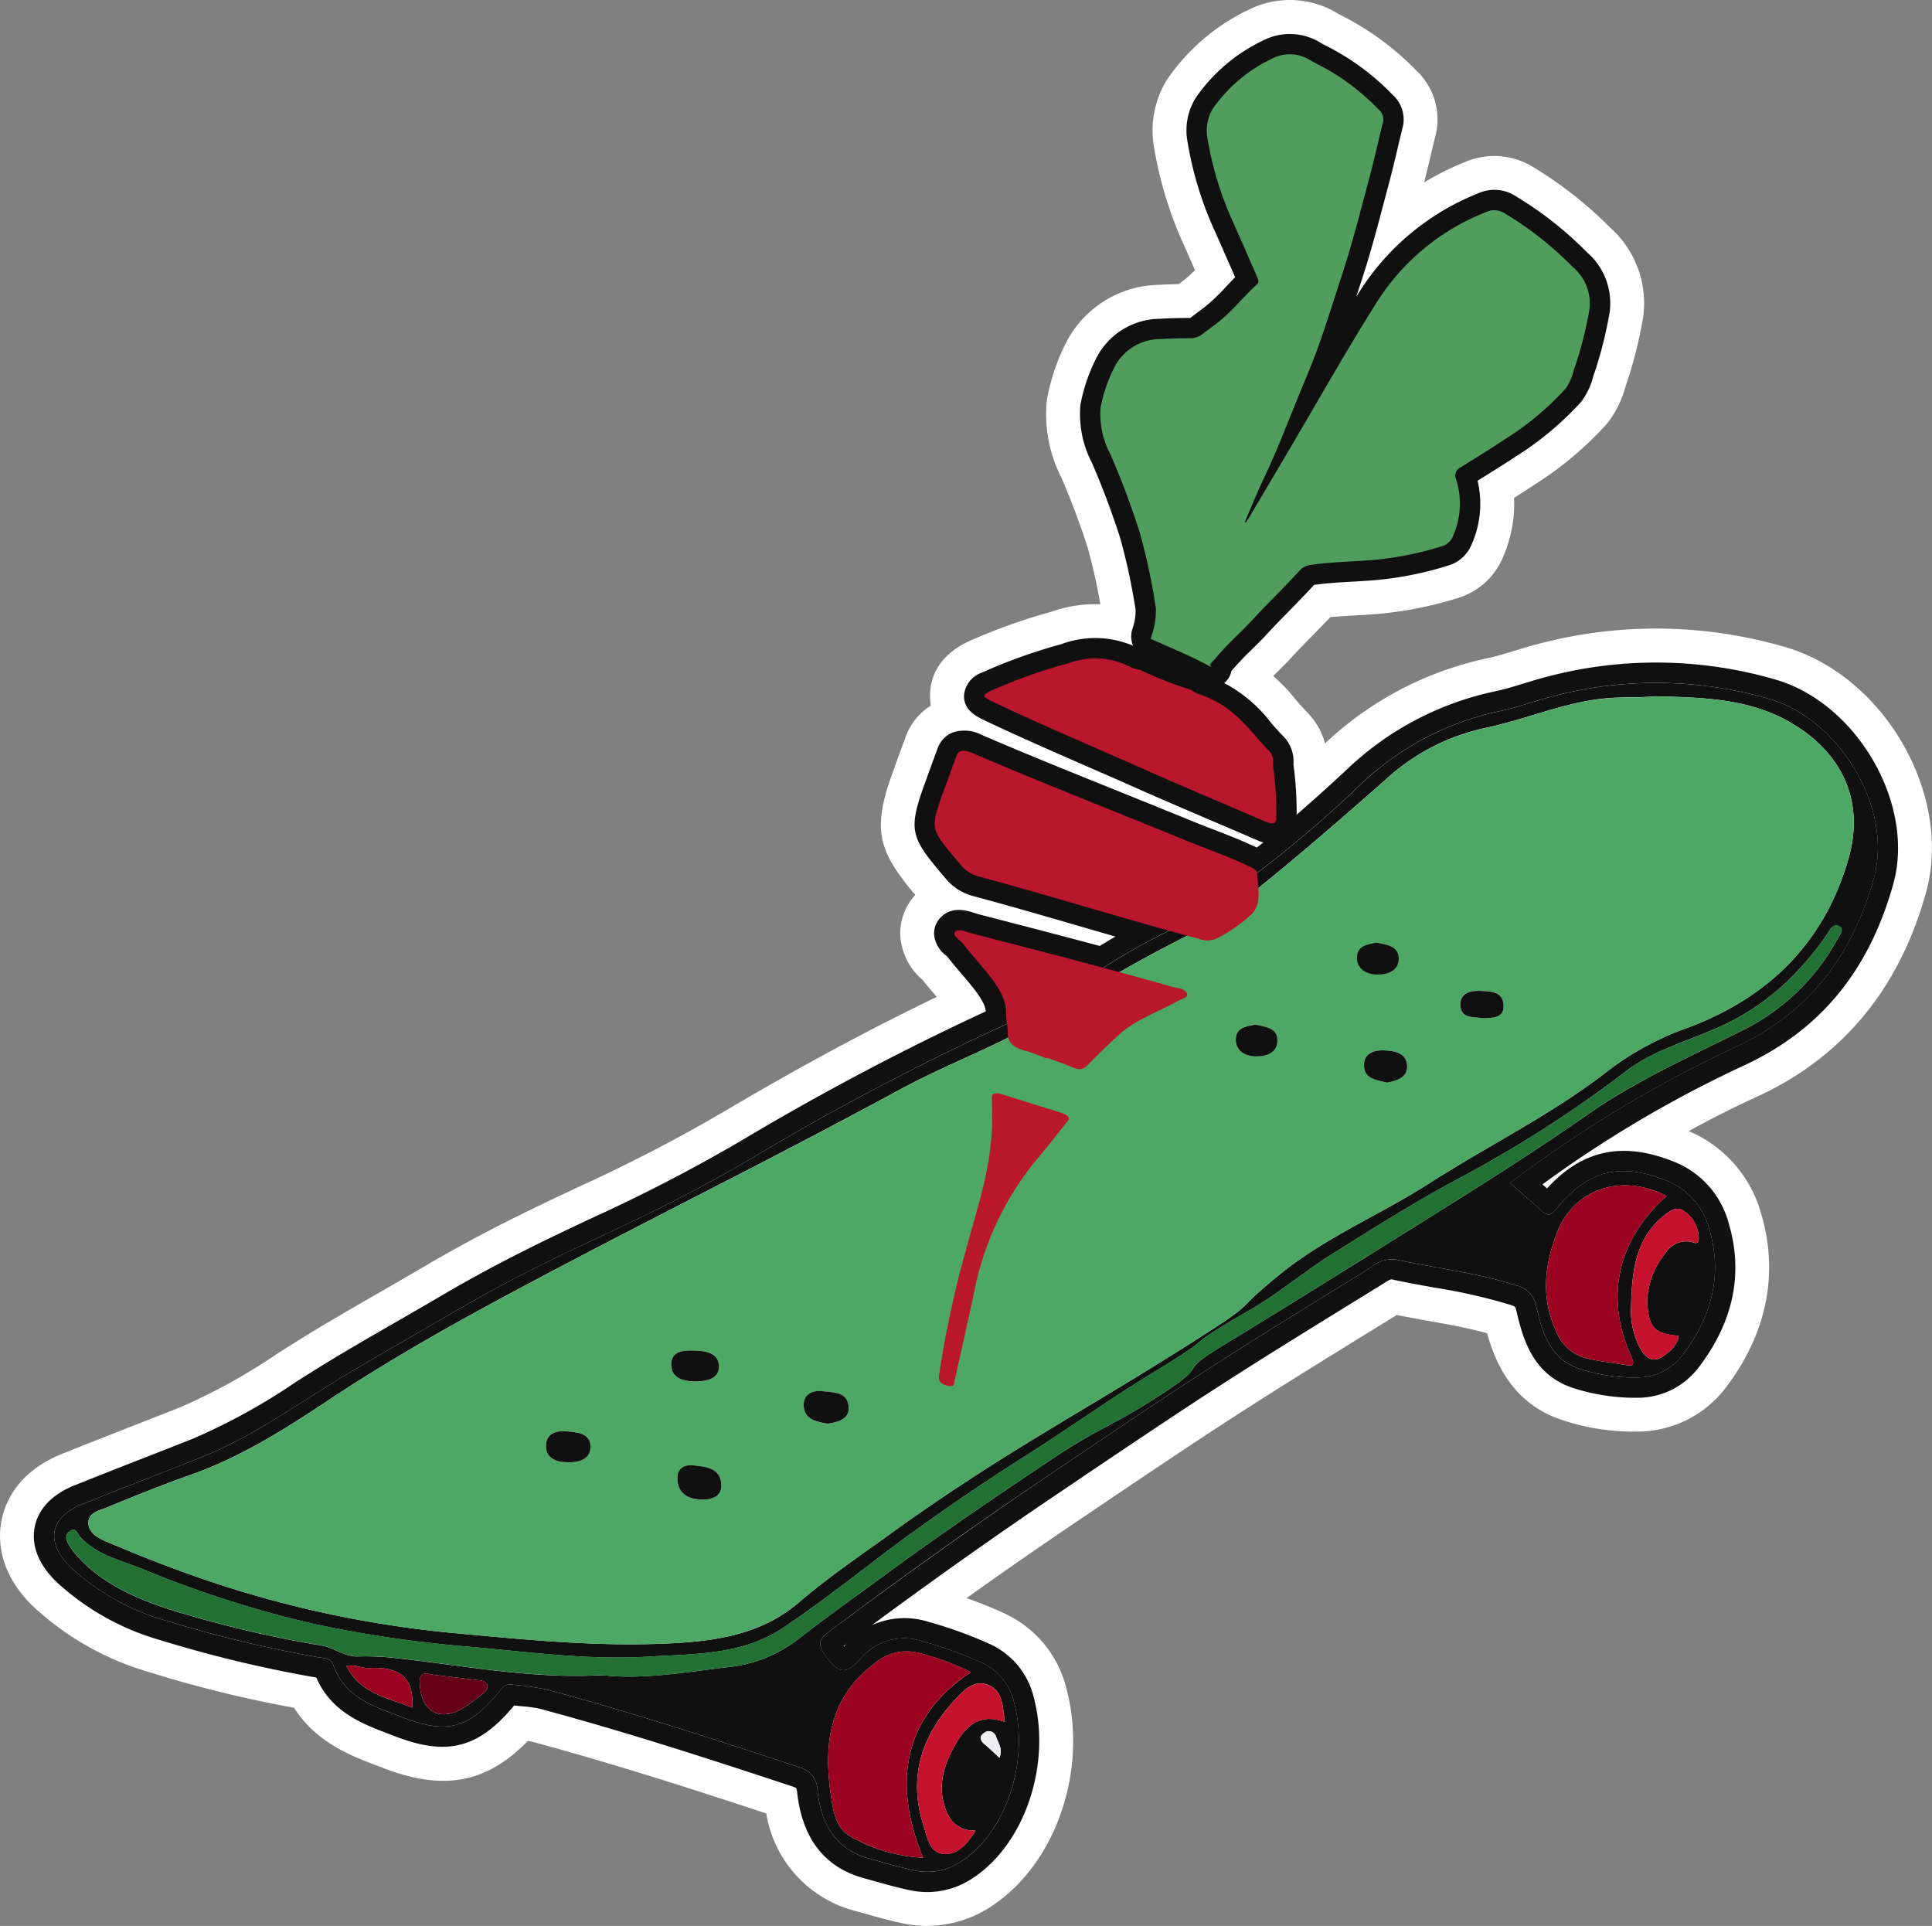 <svg id="icon" xmlns="http://www.w3.org/2000/svg" xmlns:xlink="http://www.w3.org/1999/xlink" width="198.934" height="198.293" viewBox="0 0 198.934 198.293">
  <rect x="0" y="0" width="198.934" height="198.293" fill="#808080" stroke="none"/>
  <defs>
    <clipPath id="clip-path">
      <rect id="Rectángulo_7244" data-name="Rectángulo 7244" width="198.934" height="198.293" fill="none"/>
    </clipPath>
  </defs>
  <g id="Grupo_14540" data-name="Grupo 14540" clip-path="url(#clip-path)">
    <path id="Trazado_92783" data-name="Trazado 92783" d="M95.495,179.953a12.322,12.322,0,0,1-2.582-.279c-1.333-.283-2.589-.636-3.8-.975l-1.076-.3A12.419,12.419,0,0,1,78.9,168.371c-7.336-2.424-15.7-5.121-24.1-7.385a3.9,3.9,0,0,0-.451-.082c-4.281,4.4-8.751,5.176-15,2.748L38.7,163.4c-2.544-.967-6.155-2.339-8.423-5.914a124.132,124.132,0,0,1-14.994-3.69,29.591,29.591,0,0,1-11.991-6.86c-3.556-3.53-3.486-7.016-3.127-8.78S1.8,133.187,6.4,131.343c2.582-1.035,5.171-2.05,7.761-3.064l4.412-1.732a61.006,61.006,0,0,0,9.991-5.522c1.206-.765,2.41-1.529,3.63-2.268,2.286-1.384,4.6-2.718,6.923-4.052,1.474-.85,2.947-1.7,4.414-2.559,6.183-3.639,11.117-5.964,15.888-8.213a166.765,166.765,0,0,0,15.153-7.841c7.675-4.542,14.875-8.421,21.887-11.79-.031-.036-.059-.068-.088-.1-.472-.551-.942-1.1-1.376-1.656a6.477,6.477,0,0,1-2.3-4.7A5.9,5.9,0,0,1,94.24,73.8c-3.5-4.183-4.472-6.349-2.6-11.814.127-.374.275-.769.421-1.164l.047-.128c.032-.1.067-.212.1-.317l1.047-2.852a6.249,6.249,0,0,1,3.416-3.643,7.087,7.087,0,0,1,5.765.216c4.531,1.955,9.229,3.846,13.774,5.677q3.889,1.566,7.771,3.149c.726.3,1.457.579,2.188.862.889.343,1.8.694,2.717,1.077,2.241-1.841,4.626-3.942,7.318-6.443a34.922,34.922,0,0,1,17-9c.843-.176,1.767-.459,2.745-.756.814-.25,1.628-.5,2.452-.71a47.376,47.376,0,0,1,25.388.317h0c10.248,2.964,17.308,15.255,14.525,25.289-2.752,9.927-8.627,17.006-17.462,21.044q-3.468,1.58-6.965,3.514a12.973,12.973,0,0,1,7.464,8.533c1.834,6.2.546,12.415-3.723,17.973a11.446,11.446,0,0,1-8.946,4.43,23.289,23.289,0,0,1-7.82-1.189c-5.171-1.7-6.93-6.023-7.74-8.941-1.93-.53-3.964-.894-6.1-1.278-1.066-.191-2.132-.382-3.193-.6-15.6,9.608-17.536,10.859-33.213,21.445-3.653,2.466-7.336,5.025-11.1,7.715a38.642,38.642,0,0,1,3.921,1.574,11.534,11.534,0,0,1,6.359,7.69c2.241,8.353-1.02,17.97-7.587,22.373a11.955,11.955,0,0,1-6.725,2.1m-9.672-20.835a8.017,8.017,0,0,1,3.893,6.279c.223,1.948.7,2.081,1.263,2.234l1.146.318c1.094.307,2.128.6,3.122.808.268.057.37.081.755-.176,2.307-1.546,4.089-6.239,3.023-10.209A1.277,1.277,0,0,0,98.88,158a.838.838,0,0,0-.2-.114,35.359,35.359,0,0,0-5.215-1.873,1.445,1.445,0,0,0-.467-.078c.01,0-.091.068-.233.226-.8.874-2.916,3.208-6.245,3.028a6.6,6.6,0,0,1-.7-.071M52.5,149.508a7,7,0,0,1,1.044.08c.329.05.664.08,1,.112a18.737,18.737,0,0,1,3.165.508c8.887,2.4,17.647,5.23,25.263,7.752a9.817,9.817,0,0,1-2.288-2.3,7.689,7.689,0,0,1-1.761-5.46,7.442,7.442,0,0,1,3.211-5.1c7.8-5.822,15.076-11.009,22.256-15.855,15.94-10.764,17.838-11.988,33.846-21.847l.2-.124a8.347,8.347,0,0,1,6.518-1.393c1.347.293,2.706.536,4.062.779.73.133,1.467.265,2.21.4a5.578,5.578,0,0,1,.928-8.095,133.092,133.092,0,0,1,24.077-14.521c5.855-2.675,9.46-7.083,11.342-13.869,1.245-4.492-2.882-10.431-6.868-11.583a36.37,36.37,0,0,0-19.487-.236c-.67.173-1.33.377-1.993.579-1.174.359-2.386.728-3.726,1.009a24.073,24.073,0,0,0-11.687,6.25c-4.125,3.833-7.615,6.819-10.983,9.4a5.581,5.581,0,0,1-7.161-.32,5.583,5.583,0,0,1-2.824,6.806c-.424.207-1,.5-1.818.936-1.571.836-3.1,1.761-4.517,2.637a5.578,5.578,0,0,1-4.383.642q-1.471-.4-2.942-.787c0,.039,0,.078,0,.119.008.071.02.142.029.214a5.61,5.61,0,0,1-3.084,5.837l-.244.121c-.241.12-.484.24-.731.352A265.67,265.67,0,0,0,80.252,105.7a177.97,177.97,0,0,1-16.078,8.331c-4.754,2.242-9.243,4.358-14.988,7.736-1.5.881-3,1.747-4.507,2.614-2.245,1.292-4.492,2.584-6.708,3.927-1.153.7-2.291,1.421-3.43,2.143a70.292,70.292,0,0,1-11.872,6.482l-4.443,1.743q-2.524.986-5.043,1.982a23.481,23.481,0,0,0,5.6,2.541,125.6,125.6,0,0,0,14.956,3.595,6.635,6.635,0,0,1,5.841,4.433c.181.532.756.855,3.087,1.742l.727.278a6.271,6.271,0,0,0,2.178.6,8.923,8.923,0,0,0,1.481-1.511,6.852,6.852,0,0,1,5.445-2.827M162.147,111.65a8.965,8.965,0,0,1,1.479,3.267,10.15,10.15,0,0,0,.788,2.414,13.6,13.6,0,0,0,4.066.568.755.755,0,0,0,.287-.047c2.759-3.593,2.4-6.3,1.887-8.029-.324-1.1-.791-1.288-1.07-1.4-2.548-1.042-3.3-.861-5,1.211a7.31,7.31,0,0,1-2.442,2.019m-52.976-25.5v0m-14.4-3.885c.013.015.025.033.04.052-.014-.017-.028-.035-.04-.052m8.049-15.6q1.047.285,2.093.576-1.235-.507-2.47-1.019c.121.142.247.292.377.442" transform="translate(0 18.34)" fill="#fff"/>
    <path id="Trazado_92784" data-name="Trazado 92784" d="M103.9,72.716a7.887,7.887,0,0,1-3.108-.689c-1.621-.7-3.214-1.384-4.807-2.064-2.355-1-4.711-2.011-7.046-3.046-1.733-.772-3.465-1.528-5.2-2.284-3.536-1.545-7.195-3.143-10.771-4.831-1.175-.553-4.3-2.021-4.341-5.718-.021-1.672.618-4,3.779-5.583.075-.038.151-.074.227-.107a59.537,59.537,0,0,1,8.48-3.034,13.459,13.459,0,0,1,10.263.507,5.53,5.53,0,0,1,1.26.43,33.78,33.78,0,0,0,4.517,1.774,5.564,5.564,0,0,1,1.309.6,18.229,18.229,0,0,1,7.893,5.827c.367.417.73.839,1.13,1.241a7.133,7.133,0,0,1,2.046,5.176,40,40,0,0,1,.321,5.78,5.979,5.979,0,0,1-2.678,5.046,5.877,5.877,0,0,1-3.276.977m-5.206-6.24c0,.04,0,.08,0,.12,0-.04,0-.081,0-.12m6.514-4.7h0Zm4.291-1.133.029.223c-.006-.061-.017-.141-.029-.223" transform="translate(27.138 17.627)" fill="#fff"/>
    <path id="Trazado_92785" data-name="Trazado 92785" d="M94.212,74.276a5.566,5.566,0,0,1-2.742-.721,45.268,45.268,0,0,0-4.129-1.962c-.564-.246-1.125-.491-1.683-.742A5.586,5.586,0,0,1,82.71,63.84c.028-.093.057-.188.091-.28a2.025,2.025,0,0,0,.112-.539,60.229,60.229,0,0,0-1.439-6.632c-.787-2.452-1.7-4.888-2.724-7.246a14.339,14.339,0,0,1-1.513-7.63,5.445,5.445,0,0,1,.085-.621,21.337,21.337,0,0,1,1.852-5.465,10.934,10.934,0,0,1,9.648-6.1c.7-.046,1.369-.066,2.022-.075l.575-.431a10.976,10.976,0,0,0,1.1-1.017q-.548-1.248-1.1-2.5a39.53,39.53,0,0,1-3.083-9.965A9.911,9.911,0,0,1,89.548,8.36c.068-.114.14-.226.216-.336a21.2,21.2,0,0,1,8.4-7.076,9.465,9.465,0,0,1,9.119.479l.335.176a28.9,28.9,0,0,1,7.676,5.639,6.9,6.9,0,0,1,2.079,6.331c-.02.112-.045.222-.073.331-.187.748-.366,1.5-.544,2.254-.207.872-.413,1.744-.634,2.615a28.845,28.845,0,0,1,4.232-2.1,7.606,7.606,0,0,1,7.117.61,40.937,40.937,0,0,1,7.809,6.161,10.381,10.381,0,0,1,3.385,9.2c-.008.061-.018.124-.029.184a44.61,44.61,0,0,1-1.769,6.932,10.954,10.954,0,0,1-1.663,3.518,5.41,5.41,0,0,1-.428.532,35.642,35.642,0,0,1-7.259,6.067c-.684.452-1.4.914-2.142,1.38a13.8,13.8,0,0,1-1.143,6.119,7.325,7.325,0,0,1-4.623,4.188,39.273,39.273,0,0,1-8.36,1.654c-.787.063-1.543.106-2.3.148-.865.049-1.7.1-2.491.172-.582.613-1.157,1.2-1.732,1.789-.772.787-1.545,1.575-2.291,2.385-.565.613-1.122,1.161-1.677,1.705-.5.5-.961.943-1.386,1.414a5.59,5.59,0,0,1-5.159,3.444M82.522,64.8v0m22.806-1.123-.117.017c.04,0,.078-.011.117-.017m2.156-1.235c-.027.031-.056.061-.082.092.028-.031.056-.06.082-.092M93.106,56.914q.408,1.823.716,3.656c.138-.14.273-.283.412-.431.392-.427.793-.848,1.2-1.267-.117-.053-.234-.112-.349-.174a5.754,5.754,0,0,1-1.976-1.783m29.12-3.733-.008,0,.008,0M88.356,42.658a3.168,3.168,0,0,0,.373,1.474c.066.126.128.254.184.385a90.581,90.581,0,0,1,3.207,8.516,5.33,5.33,0,0,1,.4-1.489l.448-1.058c.3-.7.6-1.409.906-2.11.264-.59.523-1.154.786-1.718.385-.833.773-1.665,1.125-2.509.5-1.194.978-2.383,1.455-3.572.421-1.047.843-2.092,1.274-3.133-.1.081-.2.159-.3.239-.357.272-.7.529-1.045.786l-.621.465A7.515,7.515,0,0,1,92.028,40.4l-.193,0c-.8.007-1.6.01-2.386.068-.109.008-.216.014-.325.015a10.358,10.358,0,0,0-.767,2.168M123.027,27.7a18,18,0,0,0-7.177,6.575c-2.2,3.5-4.309,7.125-6.346,10.633-1.483,2.554-2.961,5.054-4.437,7.551,1.087-.11,2.18-.173,3.247-.233.67-.038,1.34-.077,2.005-.13a27.64,27.64,0,0,0,3.874-.615,2.588,2.588,0,0,0-.094-.416,6.492,6.492,0,0,1,2.921-7.75l.709-.441c1.252-.78,2.5-1.557,3.727-2.367a24.894,24.894,0,0,0,4.676-3.8,3.583,3.583,0,0,1,.113-.392,33.511,33.511,0,0,0,1.288-4.825l-.068-.071a29.8,29.8,0,0,0-4.437-3.72m1.555,19.53,0,.007,0-.007M89.2,40.348l0,.006,0-.006m35.66-13.46-.006,0,.006,0M99.4,13.777a28.6,28.6,0,0,0,2.194,6.928c.518,1.169,1.019,2.307,1.513,3.43.5-1.712.966-3.461,1.447-5.28l.527-1.986c.283-1.054.532-2.107.781-3.159a17.8,17.8,0,0,0-3.306-2.159c-.043-.021-.088-.045-.131-.067l-.173-.091A10.1,10.1,0,0,0,99.4,13.777M103.02,11c-.022.01-.042.021-.063.029.021-.008.04-.018.063-.029" transform="translate(30.524 0)" fill="#fff"/>
    <path id="Trazado_92786" data-name="Trazado 92786" d="M94.52,175.476a8.846,8.846,0,0,1-1.863-.2c-1.228-.262-2.431-.6-3.593-.924l-1.1-.306c-4.017-1.1-6.327-4.051-6.864-8.777a1.448,1.448,0,0,0-.113-.505,1.532,1.532,0,0,0-.35-.152c-7.76-2.573-16.805-5.526-25.919-7.982a12.026,12.026,0,0,0-1.9-.28c-.287-.027-.575-.056-.86-.088-3.685,4.43-6.912,5.252-12.33,3.151l-.681-.261c-2.621-1-5.845-2.223-7.364-5.766-.109-.014-.216-.032-.321-.053a130.984,130.984,0,0,1-15.876-3.837,26.35,26.35,0,0,1-10.628-6.02c-2.275-2.259-2.434-4.3-2.166-5.614.262-1.3,1.19-3.1,4.112-4.269,2.572-1.033,5.152-2.043,7.733-3.053l4.422-1.736a63.342,63.342,0,0,0,10.579-5.822c1.183-.751,2.368-1.5,3.567-2.227,2.265-1.372,4.56-2.693,6.856-4.015,1.483-.854,2.968-1.708,4.443-2.576,6.046-3.557,10.907-5.848,15.606-8.063a169.619,169.619,0,0,0,15.443-8A273.612,273.612,0,0,1,100.512,84.8c-.068-1.037-1.348-2.53-2.484-3.854-.508-.593-1.014-1.186-1.469-1.781-.02-.018-.087-.074-.149-.131a3.023,3.023,0,0,1-1.22-2.217,2.372,2.372,0,0,1,.747-1.755c1.182-1.133,2.734-.621,3.482-.374.117.038.233.08.339.106Q106,76.4,112.252,78.064c.515-.315,1.054-.641,1.612-.968q-1.875-.538-3.751-1.086c-3.505-1.016-7.132-2.069-10.7-3.032a5.5,5.5,0,0,1-2.971-1.789c-3.433-4.026-3.95-4.8-2.492-9.056.119-.353.254-.712.388-1.07l.1-.271c.018-.068.038-.135.063-.2l1.044-2.847a2.8,2.8,0,0,1,1.517-1.64,3.784,3.784,0,0,1,3,.215c4.574,1.972,9.292,3.871,13.857,5.71q3.877,1.559,7.747,3.14c.748.307,1.5.6,2.259.89,1.394.539,2.836,1.094,4.242,1.757l.187.085.075.032c2.791-2.2,5.738-4.758,9.16-7.939a31.527,31.527,0,0,1,15.343-8.141c1-.209,2-.514,3.05-.836.767-.234,1.535-.467,2.309-.67a43.991,43.991,0,0,1,23.546.292c8.388,2.428,14.4,12.832,12.13,21.007-2.5,9.013-7.584,15.163-15.549,18.8a122.212,122.212,0,0,0-20.585,12.165l.474.414c3.664-4.019,7.883-4.874,13.191-2.7a9.428,9.428,0,0,1,5.525,6.328c1.524,5.158.465,10.156-3.145,14.859a7.878,7.878,0,0,1-6.246,3.069,20.813,20.813,0,0,1-6.659-1.013c-4.243-1.4-5.18-5.275-5.8-7.841-.131-.547-.142-.551-.673-.723a58.5,58.5,0,0,0-7.841-1.776c-1.453-.262-2.9-.522-4.345-.837-.106-.021-.22.029-.763.374l-.29.183c-15.879,9.778-17.762,10.992-33.575,21.67-6.133,4.142-12.344,8.536-18.9,13.374a8.168,8.168,0,0,1,5.832-.339,43.071,43.071,0,0,1,6.348,2.3,8.055,8.055,0,0,1,4.479,5.439c1.841,6.864-.865,15.022-6.161,18.572a8.432,8.432,0,0,1-4.77,1.51M51.506,152.008a3.644,3.644,0,0,1,.523.039c.394.06.791.1,1.189.135a15.4,15.4,0,0,1,2.591.4c9.221,2.484,18.332,5.459,26.15,8.052a4.54,4.54,0,0,1,3.3,4.158c.343,3.016,1.482,4.574,3.808,5.209l1.125.314c1.148.322,2.234.627,3.336.861a4.151,4.151,0,0,0,3.426-.692c3.772-2.526,5.808-8.943,4.447-14.01a3.884,3.884,0,0,0-2.22-2.738,38.721,38.721,0,0,0-5.73-2.067,3.808,3.808,0,0,0-4.249,1.144,4.722,4.722,0,0,1-3.5,1.9,4.459,4.459,0,0,1-3.223-2.129,4.207,4.207,0,0,1-1.09-2.993,3.939,3.939,0,0,1,1.831-2.683c7.75-5.788,14.987-10.943,22.119-15.76,15.884-10.725,17.775-11.945,33.725-21.766l.24-.151a4.955,4.955,0,0,1,3.9-.931c1.39.3,2.789.555,4.19.807a62.411,62.411,0,0,1,8.4,1.917,4.738,4.738,0,0,1,3.445,3.72c.7,2.889,1.3,4.274,3.041,4.846a15.54,15.54,0,0,0,5.269.8,3.757,3.757,0,0,0,3-1.429c2.789-3.632,3.59-7.272,2.452-11.124a5.241,5.241,0,0,0-3.1-3.642c-3.977-1.63-6.332-1.044-9.016,2.23a3.279,3.279,0,0,1-2.241,1.359,2.958,2.958,0,0,1-2.24-.851c-.751-.668-1.511-1.328-2.3-2.011l-1.014-.885a2.09,2.09,0,0,1,.13-3.257,129.661,129.661,0,0,1,23.445-14.15c6.772-3.092,11.108-8.364,13.255-16.112,1.645-5.933-3.115-14.088-9.26-15.866a39.788,39.788,0,0,0-21.331-.261c-.719.186-1.428.4-2.138.62-1.1.335-2.234.682-3.42.931a27.443,27.443,0,0,0-13.346,7.108c-4.043,3.757-7.452,6.673-10.729,9.179a2.093,2.093,0,0,1-3.006-.493l-.059-.024-.258-.117c-1.275-.6-2.583-1.107-3.969-1.641-.786-.3-1.57-.6-2.347-.925-2.566-1.055-5.142-2.092-7.717-3.129-4.384-1.765-8.911-3.586-13.339-5.485l-.509,1.393a2.032,2.032,0,0,1-.067.216l-.187.5c-.117.313-.236.628-.342.946a7.058,7.058,0,0,0-.55,2.047,15.518,15.518,0,0,0,2.2,2.872,1.456,1.456,0,0,0,.818.509c3.726,1,7.371,2.06,10.9,3.083,2.887.839,5.773,1.676,8.666,2.478a2.093,2.093,0,0,1,.364,3.9c-.447.219-1.052.527-1.919.988-1.658.881-3.244,1.841-4.712,2.748a2.084,2.084,0,0,1-1.644.24q-4.739-1.273-9.486-2.5a8.25,8.25,0,0,1,2.148,5.244,4.747,4.747,0,0,0,.067.673,2.121,2.121,0,0,1-1.154,2.2l-.28.137c-.2.1-.407.205-.615.3a268.707,268.707,0,0,0-25.227,13.318A175.379,175.379,0,0,1,61.7,109.887c-4.615,2.175-9.386,4.425-15.267,7.886-1.488.875-2.983,1.735-4.478,2.6-2.269,1.306-4.538,2.611-6.776,3.967-1.175.71-2.333,1.446-3.493,2.181A67.557,67.557,0,0,1,20.4,132.7l-4.432,1.739c-2.57,1.006-5.141,2.012-7.7,3.041-1.062.426-1.507.907-1.57,1.217s.167.967,1.016,1.81c2.136,2.121,4.908,3.67,8.989,5.017a127.811,127.811,0,0,0,15.373,3.7c.077.015.16.025.243.036a3.31,3.31,0,0,1,2.971,2.1c.713,2.1,2.421,2.84,5.149,3.876l.706.271c3.773,1.465,5.051,1.139,7.6-1.934a3.512,3.512,0,0,1,2.759-1.567m34.383-1.86c.013.017.027.032.038.049l.188-.2.047-.052Z" transform="translate(0.988 19.33)" fill="#101010"/>
    <path id="Trazado_92787" data-name="Trazado 92787" d="M102.879,68.249a4.391,4.391,0,0,1-1.705-.42c-1.606-.7-3.205-1.38-4.806-2.062-2.34-1-4.68-2-7-3.027q-2.6-1.16-5.216-2.293c-3.515-1.536-7.15-3.123-10.682-4.791-1.033-.486-2.319-1.091-2.339-2.607a2.746,2.746,0,0,1,1.855-2.42,56.339,56.339,0,0,1,8.2-2.933,9.978,9.978,0,0,1,8.093.52,1.429,1.429,0,0,0,.215.043,2.084,2.084,0,0,1,.652.19,37.045,37.045,0,0,0,4.991,1.961,2.13,2.13,0,0,1,.564.273,2.178,2.178,0,0,0,.292.17,14.706,14.706,0,0,1,6.755,4.95c.413.473.826.947,1.278,1.4a3.67,3.67,0,0,1,1.035,2.764,2.091,2.091,0,0,0,.006.209,36.613,36.613,0,0,1,.315,5.463,2.525,2.525,0,0,1-1.114,2.2,2.466,2.466,0,0,1-1.387.409m-1.686-2.664v0Zm1.895-1.5h0ZM77.952,53.122c2.622,1.194,5.282,2.355,7.876,3.49q2.621,1.145,5.238,2.3c2.3,1.02,4.622,2.011,6.944,3q1.572.67,3.14,1.344-.067-1.26-.233-2.5a5.706,5.706,0,0,1-.045-.766v-.021c-.447-.462-.862-.938-1.278-1.414a10.741,10.741,0,0,0-5.042-3.772c-.063-.02-.126-.045-.188-.071a6.288,6.288,0,0,1-.749-.395,40.659,40.659,0,0,1-5-1.963,5.73,5.73,0,0,1-.882-.241,2.137,2.137,0,0,1-.294-.133,5.778,5.778,0,0,0-4.863-.336c-.067.025-.135.047-.2.066-1.49.4-2.968.872-4.419,1.408" transform="translate(28.127 18.616)" fill="#101010"/>
    <path id="Trazado_92788" data-name="Trazado 92788" d="M93.224,69.8a2.078,2.078,0,0,1-1.027-.269A48.067,48.067,0,0,0,87.746,67.4c-.547-.239-1.1-.477-1.641-.724a2.57,2.57,0,0,1-1-2.96,5.542,5.542,0,0,0,.31-1.938A63.783,63.783,0,0,0,83.829,54.4c-.839-2.618-1.817-5.222-2.909-7.739A10.834,10.834,0,0,1,79.728,40.8a1.908,1.908,0,0,1,.032-.233,17.9,17.9,0,0,1,1.549-4.57,7.44,7.44,0,0,1,6.662-4.167c.947-.068,1.894-.075,2.809-.084l.257,0,1.511-1.134a19.3,19.3,0,0,0,2.187-2.09c.3-.318.611-.645.931-.967q-1.017-2.328-2.04-4.638a36.215,36.215,0,0,1-2.848-9.225,6.368,6.368,0,0,1,.783-4.531c.024-.042.052-.084.08-.126a17.682,17.682,0,0,1,7.013-5.91,6.006,6.006,0,0,1,5.9.345l.523.275a25.308,25.308,0,0,1,6.8,5.018,3.417,3.417,0,0,1,1.083,3.182c-.22.889-.4,1.658-.585,2.427-.276,1.171-.555,2.342-.868,3.505l-.519,1.956c-.688,2.607-1.4,5.3-2.265,7.934-.2.6-.391,1.2-.583,1.8.07-.109.137-.219.207-.328a25.679,25.679,0,0,1,12.41-10.349,4.032,4.032,0,0,1,3.931.4,36.781,36.781,0,0,1,7.209,5.7,6.917,6.917,0,0,1,2.328,6.192,41.21,41.21,0,0,1-1.684,6.579,7.486,7.486,0,0,1-1.162,2.506,2.005,2.005,0,0,1-.16.2,32.28,32.28,0,0,1-6.549,5.476c-1.248.823-2.555,1.638-3.863,2.453l-.176.109a10.318,10.318,0,0,1-.613,6.564,3.759,3.759,0,0,1-2.449,2.182,35.487,35.487,0,0,1-7.606,1.5c-.738.06-1.467.1-2.2.144-1.383.077-2.69.152-3.969.339-.843.918-1.7,1.79-2.549,2.662-.794.812-1.589,1.624-2.36,2.46-.523.565-1.041,1.074-1.557,1.581A27.829,27.829,0,0,0,95.282,68.1a2.093,2.093,0,0,1-2.058,1.7m-3.768-6.214c.989.433,2,.874,3.009,1.365.654-.748,1.3-1.38,1.928-2,.469-.459.939-.921,1.414-1.433.8-.864,1.62-1.705,2.443-2.548.851-.871,1.7-1.74,2.523-2.636a3.791,3.791,0,0,1,2.35-1.229c1.454-.22,2.951-.306,4.4-.388.7-.04,1.394-.078,2.086-.134a31.425,31.425,0,0,0,6.614-1.3,6.2,6.2,0,0,0,.184-4.355,2.954,2.954,0,0,1,1.4-3.6l.783-.488c1.277-.8,2.552-1.589,3.805-2.417a28.132,28.132,0,0,0,5.638-4.682,3.375,3.375,0,0,0,.462-1.066,1.788,1.788,0,0,1,.06-.2,37.122,37.122,0,0,0,1.531-5.931,2.729,2.729,0,0,0-.968-2.421c-.05-.043-.1-.088-.147-.137a33.134,33.134,0,0,0-6.559-5.184A21.112,21.112,0,0,0,111.9,31.451c-2.219,3.525-4.341,7.179-6.4,10.713-1.584,2.728-3.161,5.393-4.736,8.059L98.926,53.33c-.1.167-.205.327-.313.483l-.1.149a2.093,2.093,0,0,1-2.748.682,2.21,2.21,0,0,1-1.027-2.717l.454-1.072c.292-.688.582-1.376.885-2.061.25-.561.505-1.109.759-1.659.4-.874.809-1.746,1.179-2.633.5-1.2.989-2.407,1.474-3.613.544-1.352,1.088-2.7,1.655-4.047,1.1-2.609,2-5.4,2.859-8.091.246-.766.49-1.531.74-2.3.827-2.516,1.522-5.152,2.2-7.7l.523-1.973c.3-1.125.572-2.254.839-3.384.147-.618.293-1.238.445-1.856a21.267,21.267,0,0,0-5.6-4.093l-.615-.322a1.957,1.957,0,0,1-.2-.12,1.852,1.852,0,0,0-1.849-.121,13.563,13.563,0,0,0-5.35,4.464,2.255,2.255,0,0,0-.234,1.561,32.266,32.266,0,0,0,2.549,8.271c.827,1.874,1.637,3.713,2.441,5.552a2.576,2.576,0,0,1-.568,3.113c-.541.491-1.04,1.019-1.538,1.546a22.963,22.963,0,0,1-2.682,2.535c-.335.257-.668.5-1,.754l-.634.474A3.882,3.882,0,0,1,91,35.925l-.183,0c-.874.007-1.755.014-2.618.078-.06,0-.126,0-.181.006h-.039a3.248,3.248,0,0,0-2.912,1.825,13.8,13.8,0,0,0-1.174,3.4,6.679,6.679,0,0,0,.765,3.537,1.5,1.5,0,0,1,.068.144,87.133,87.133,0,0,1,3.1,8.243l.024.074a67.918,67.918,0,0,1,1.722,8.042c.011.074.018.149.022.226a9.684,9.684,0,0,1-.14,2.079m14.252-4.334h0m.177-.114-.007.007.007-.007m12.277-5.7a.208.208,0,0,0-.015.031l.015-.031m.191-.187-.007,0,.007,0m3.991-5.734.045.134a1.259,1.259,0,0,0-.045-.134M109.111,11.9h0" transform="translate(31.513 0.99)" fill="#101010"/>
    <path id="Trazado_92789" data-name="Trazado 92789" d="M153.893,101.875A128,128,0,0,1,176.96,87.948c7.692-3.512,12.188-9.457,14.4-17.455,2.044-7.373-3.719-16.419-10.7-18.436a41.826,41.826,0,0,0-22.439-.276c-1.829.474-3.614,1.143-5.459,1.527a29.6,29.6,0,0,0-14.344,7.625,121.351,121.351,0,0,1-15.09,12.3c-4.792,3.2-1.457.984-6.521,3.676-5.3,2.815-10.1,6.486-15.562,8.981A272.227,272.227,0,0,0,75.829,99.314c-11.994,7.1-19.046,9-31.053,16.061-3.751,2.206-7.556,4.322-11.278,6.577-4.744,2.872-9.254,6.151-14.461,8.205-4.047,1.6-8.107,3.163-12.144,4.784-3.356,1.347-3.821,3.9-1.25,6.455a24.114,24.114,0,0,0,9.807,5.519,129.3,129.3,0,0,0,15.626,3.772c.61.12,1.405.073,1.637.756,1.158,3.409,4.2,4.306,7.08,5.425,4.611,1.79,6.836,1.227,9.97-2.549.38-.456.666-.9,1.359-.794a31.716,31.716,0,0,1,3.55.491c8.772,2.364,17.412,5.158,26.033,8.017a2.46,2.46,0,0,1,1.884,2.406c.378,3.331,1.782,6.024,5.336,7,1.522.414,3.035.872,4.576,1.2a6.26,6.26,0,0,0,5.029-1c4.538-3.042,6.9-10.33,5.3-16.293a5.946,5.946,0,0,0-3.349-4.087,40.735,40.735,0,0,0-6.039-2.185,5.871,5.871,0,0,0-6.379,1.743c-1.376,1.506-2.124,1.769-3.5-.07-.987-1.32-.949-1.8.315-2.749q10.847-8.1,22.039-15.7c15.643-10.562,17.589-11.829,33.651-21.717a3.3,3.3,0,0,1,2.6-.819c4.125.9,8.342,1.349,12.386,2.667a2.67,2.67,0,0,1,2.061,2.224c.635,2.63,1.383,5.343,4.421,6.344A17.892,17.892,0,0,0,167,121.9a5.814,5.814,0,0,0,4.626-2.248c2.964-3.863,4.214-8.2,2.8-12.991a7.362,7.362,0,0,0-4.309-4.987c-4.792-1.961-8.158-1.153-11.427,2.842-.512.625-.84.836-1.471.272-1.076-.959-2.169-1.9-3.327-2.911" transform="translate(1.581 19.923)" fill="#fbfbfa"/>
    <path id="Trazado_92790" data-name="Trazado 92790" d="M153.893,101.875c1.158,1.012,2.251,1.952,3.327,2.911.631.564.957.353,1.469-.272,3.271-4,6.635-4.8,11.429-2.842a7.362,7.362,0,0,1,4.309,4.987c1.418,4.793.167,9.129-2.8,12.99A5.813,5.813,0,0,1,167,121.9a17.905,17.905,0,0,1-5.964-.907c-3.036-1-3.784-3.713-4.419-6.344a2.67,2.67,0,0,0-2.061-2.224c-4.044-1.317-8.261-1.765-12.386-2.667a3.3,3.3,0,0,0-2.6.819c-16.061,9.888-18.008,11.155-33.651,21.717q-11.223,7.579-22.039,15.7c-1.264.945-1.3,1.429-.315,2.749,1.373,1.839,2.121,1.575,3.5.07a5.87,5.87,0,0,1,6.379-1.743,40.735,40.735,0,0,1,6.039,2.185,5.946,5.946,0,0,1,3.349,4.087c1.6,5.963-.766,13.251-5.3,16.293a6.255,6.255,0,0,1-5.029,1c-1.541-.329-3.055-.787-4.576-1.2-3.556-.971-4.958-3.664-5.336-7a2.46,2.46,0,0,0-1.884-2.406c-8.621-2.859-17.261-5.653-26.033-8.017a31.716,31.716,0,0,0-3.55-.491c-.694-.1-.98.338-1.359.794-3.134,3.776-5.36,4.34-9.97,2.549-2.882-1.119-5.924-2.016-7.08-5.425-.232-.684-1.028-.636-1.637-.756a129.567,129.567,0,0,1-15.626-3.772A24.105,24.105,0,0,1,5.643,141.4c-2.57-2.552-2.106-5.109,1.25-6.455,4.037-1.62,8.1-3.186,12.144-4.784,5.206-2.054,9.716-5.333,14.461-8.207,3.722-2.254,7.526-4.369,11.276-6.577,12.006-7.062,19.06-8.964,31.054-16.06a272.052,272.052,0,0,1,25.425-13.421c5.462-2.5,10.265-6.166,15.562-8.981,5.064-2.692,1.729-.48,6.521-3.676a121.453,121.453,0,0,0,15.09-12.3,29.6,29.6,0,0,1,14.342-7.625c1.846-.384,3.631-1.052,5.46-1.527a41.826,41.826,0,0,1,22.439.276c6.977,2.018,12.74,11.063,10.7,18.436-2.216,8-6.712,13.943-14.4,17.455a128,128,0,0,0-23.066,13.926M98.876,168.527a2.818,2.818,0,0,1-2.82-1.56c-1.3-2.668-.53-5.155.883-7.533,1.09-1.831,2.524-2.972,4.952-2.06-.244-1.606-.183-3.154-1.666-3.8s-2.576.548-3.427,1.454c-3.473,3.7-4.906,8.01-3.285,13.022.378,1.171.6,2.759,2.044,2.9,1.356.135,2.39-.941,3.131-2.107.067-.1.117-.222.174-.334.025-.052.05-.1.077-.155-.022.056-.043.11-.064.166m69.984-116.76c-1.885.176-3.519.059-5.164.219-4.316.421-8.272,2.215-12.465,3.073A21.9,21.9,0,0,0,141.1,60.338c-4.308,3.794-8.636,7.562-13.107,11.166-3.762,3.035.78,1.07-3.574,3.1a145.316,145.316,0,0,0-17.38,9.61c-5,3.225-10.665,5.176-15.88,8-14.7,7.955-23.625,12.217-38.392,20.059-7,3.716-13.965,7.6-20.6,12.012-4.46,2.965-9,5.833-14.111,7.637-2.914,1.028-5.787,2.181-8.645,3.362-.763.315-1.912.522-1.888,1.6.024,1.059,1.027,1.564,1.887,1.928,2.381,1.01,4.778,1.99,7.209,2.872a111.669,111.669,0,0,0,27.941,6.472c7.922.731,15.8,1.561,23.777,1.063,4.514-.28,8.784-1.115,12.316-4.142,2.93-2.51,6.112-4.68,9.229-6.928,12.337-8.9,19.882-12.541,32.673-20.754,5.467-3.51,2.65-2.074,7.729-6.179,4.707-3.8,10.308-6.1,15.357-9.341,6.154-3.949,12.781-7.159,18.558-11.712a30.122,30.122,0,0,1,8.151-4.33c8.227-3.12,13.887-8.68,16.388-17.291,1.677-5.776-.445-10.8-5.811-13.993-4.383-2.612-9.384-2.658-14.069-2.787M60.43,152.541c4.016.473,8.328-.251,12.629-.79a14.26,14.26,0,0,0,7.327-2.731c3.1-2.443,6.345-4.719,9.529-7.062,5.367-3.95,10.9-7.683,16.433-11.4,5.752-3.86,6.145-3.317,11.941-7.111,4.838-3.169,1.1-1.839,6.037-4.837,7.305-4.432,14.542-8.973,21.788-13.5,5.336-3.332,10.643-6.7,15.812-10.307,4.9-3.419,10.4-5.89,15.745-8.558A22.506,22.506,0,0,0,187.707,76.6c.186-.343.635-.825.091-1.153-.462-.279-.825.133-1.061.53a26,26,0,0,1-2.879,3.67,24.661,24.661,0,0,1-8.79,6.328c-3.156,1.4-6.571,2.309-9.331,4.481A124.9,124.9,0,0,1,148.083,101.7c-4.3,2.349-8.472,4.958-12.622,7.574-2.766,1.744-5.285,3.892-8.1,5.533-8.387,4.881-2.273,1.764-10.554,6.812-4.246,2.589-8.294,5.5-12.5,8.165-5.425,3.438-10.71,7.066-15.814,10.967-3.1,2.368-6.2,4.749-9.432,6.923-4.184,2.81-9.116,2.686-13.862,2.972-5.986.363-11.932-.421-17.895-.974a125.534,125.534,0,0,1-16.586-2.4,111.824,111.824,0,0,1-17.575-5.629c-2.262-.934-4.718-1.407-6.462-3.334-.286-.314-.46-1.09-1.134-.534-.491.4-.292.934-.02,1.376a8.141,8.141,0,0,0,.9,1.2c2.555,2.8,5.889,4.257,9.394,5.416a117.564,117.564,0,0,0,15.766,3.743c1.289.236,2.321,1.168,3.72,1.111a27.394,27.394,0,0,1,4.111.2c6.87.749,13.685,2.129,21.008,1.729m37.974-.307a26.6,26.6,0,0,0-5.491-2.011A4.951,4.951,0,0,0,88.53,151.3c-4.689,3.461-5.326,8.272-4.569,13.53.225,1.555.49,3.364,1.859,4.223a16.441,16.441,0,0,0,7.643,2.291c-3.349-8.2-1.687-14.72,4.941-19.109m71.623-49.014c-4.523-2.378-9.469-.805-11.235,3.659-1.333,3.374-1.754,6.768-.137,10.252a4.571,4.571,0,0,0,3.265,2.833c1.225.275,2.481.413,3.722.624.809.14,1.214.184.723-.906-2.731-6.069-1.383-11.973,3.662-16.462m1.261,14.4c-2.573-.24-3.116-.853-3.254-3.516a8.033,8.033,0,0,1,1.889-5.018,2.46,2.46,0,0,1,2.962-1.047c.34.1.442-.149.451-.412a3.431,3.431,0,0,0-1.39-2.769c-.73-.621-1.4-.243-2.036.248-3.223,2.48-3.458,6.106-3.55,9.691a8.1,8.1,0,0,0,.9,4.013c.772,1.433,1.665,1.634,2.831.571a2.772,2.772,0,0,0,1.192-1.762M42.867,152.484c-1.125-.356-1.268.237-1.221,1.061.152,2.716,2.021,3.8,4.34,2.464a17.965,17.965,0,0,0,2.131-1.532c.285-.223.627-.536.474-.946-.147-.391-.579-.426-.959-.472-1.617-.193-3.235-.391-4.765-.575m-8.767-.871c1.422,2.861,4.274,3.267,6.765,4.276.237-3.48-1.744-4.211-4.495-4.07-.741.038-1.45-.442-2.27-.205m67.228,9.439c.382-.854-.113-1.511-.349-2.177a.764.764,0,0,0-1.228-.38c-.574.391-.385.808.085,1.2.507.42.975.885,1.492,1.358" transform="translate(1.581 19.923)" fill="#101010"/>
    <path id="Trazado_92791" data-name="Trazado 92791" d="M167.859,51.375c4.686.128,9.686.174,14.07,2.787,5.364,3.2,7.488,8.218,5.811,13.993-2.5,8.611-8.162,14.171-16.388,17.291a30.12,30.12,0,0,0-8.151,4.33c-5.777,4.553-12.4,7.763-18.558,11.712-5.049,3.239-10.65,5.538-15.357,9.342-5.081,4.1-2.262,2.668-7.729,6.178-12.791,8.214-20.336,11.853-32.673,20.754-3.117,2.248-6.3,4.418-9.231,6.928-3.532,3.027-7.8,3.861-12.315,4.142-7.975.5-15.855-.332-23.778-1.063A111.673,111.673,0,0,1,15.622,141.3c-2.431-.881-4.828-1.862-7.209-2.872-.86-.364-1.864-.869-1.888-1.928-.024-1.083,1.126-1.289,1.889-1.6,2.858-1.181,5.73-2.333,8.645-3.362,5.113-1.8,9.651-4.672,14.109-7.637,6.634-4.412,13.6-8.3,20.6-12.012,14.768-7.842,23.7-12.1,38.394-20.059,5.215-2.823,10.884-4.774,15.88-8a145.1,145.1,0,0,1,17.38-9.61c4.354-2.03-.19-.066,3.574-3.1,4.471-3.6,8.8-7.372,13.107-11.166a21.894,21.894,0,0,1,10.128-5.279c4.193-.858,8.148-2.651,12.465-3.073,1.645-.16,3.279-.043,5.163-.219M68.672,121.908c1.539.046,2.784-.264,2.778-1.525-.007-1.379-1.324-1.617-2.538-1.648-1.141-.029-2.4.054-2.379,1.467s1.317,1.648,2.139,1.707m.187,8.649c-1.1-.1-1.764.375-1.69,1.485.1,1.488,1.182,2,2.48,2.039,1.1.038,2.163-.347,2.039-1.648-.153-1.619-1.568-1.728-2.829-1.875m13.777-4.283c1.073-.162,2.229-.448,2.171-1.684-.074-1.624-1.584-1.532-2.722-1.668-1.077-.127-1.983.391-1.912,1.534.088,1.422,1.358,1.619,2.463,1.818M140.26,91.157c.974-.2,2.1-.525,2.054-1.718-.052-1.31-1.22-1.563-2.362-1.608s-2.108.342-2.079,1.591c.032,1.384,1.317,1.453,2.388,1.735m-84.426,35.9c-1.157-.121-2.171.232-2.2,1.471-.027,1.338,1.074,1.7,2.252,1.712s2.335-.3,2.326-1.619c-.008-1.374-1.31-1.457-2.383-1.564m70.822-41.888c-.871.187-1.959.289-1.991,1.5-.032,1.236,1.009,1.753,2.026,1.779,1.072.028,2.3-.35,2.266-1.7-.033-1.249-1.25-1.356-2.3-1.58m23.473-.646c1-.056,2.157,0,2.111-1.32-.05-1.446-1.321-1.455-2.389-1.5-1.01-.043-2.067.209-2.067,1.391,0,1.56,1.415,1.232,2.344,1.429" transform="translate(2.58 20.315)" fill="#4ea865"/>
    <path id="Trazado_92792" data-name="Trazado 92792" d="M60.077,145.462c-7.323.4-14.138-.98-21.01-1.729a27.747,27.747,0,0,0-4.11-.2c-1.4.059-2.431-.874-3.722-1.111a117.383,117.383,0,0,1-15.764-3.743c-3.505-1.158-6.839-2.615-9.394-5.416a8.067,8.067,0,0,1-.9-1.2c-.274-.442-.472-.97.02-1.376.674-.555.848.22,1.133.536,1.744,1.926,4.2,2.4,6.464,3.332a111.632,111.632,0,0,0,17.575,5.629,125.539,125.539,0,0,0,16.586,2.4c5.963.553,11.907,1.335,17.894.974,4.747-.287,9.68-.163,13.864-2.974,3.235-2.173,6.332-4.555,9.432-6.923,5.1-3.9,10.389-7.528,15.813-10.967,4.2-2.662,8.251-5.575,12.5-8.165,8.282-5.049,2.167-1.93,10.555-6.811,2.819-1.641,5.338-3.79,8.1-5.533,4.15-2.616,8.317-5.227,12.62-7.574a124.906,124.906,0,0,0,17.655-11.239c2.762-2.171,6.176-3.078,9.333-4.481a24.657,24.657,0,0,0,8.79-6.328,26,26,0,0,0,2.879-3.67c.236-.4.6-.808,1.059-.53.546.329.1.809-.089,1.153a22.516,22.516,0,0,1-10.037,9.648c-5.349,2.667-10.847,5.139-15.745,8.557C156.4,91.336,151.1,94.7,145.76,98.037c-7.246,4.525-14.483,9.067-21.788,13.5-4.941,3-1.2,1.668-6.037,4.837-5.8,3.8-6.19,3.251-11.941,7.111-5.536,3.715-11.066,7.447-16.433,11.4-3.184,2.343-6.426,4.619-9.529,7.064a14.27,14.27,0,0,1-7.327,2.729c-4.3.54-8.614,1.263-12.629.79" transform="translate(1.935 27)" fill="#227033"/>
    <path id="Trazado_92793" data-name="Trazado 92793" d="M75.821,123.981c-6.63,4.389-8.29,10.911-4.943,19.109a16.431,16.431,0,0,1-7.641-2.291c-1.369-.857-1.635-2.668-1.859-4.221-.758-5.259-.12-10.071,4.569-13.531a4.947,4.947,0,0,1,4.382-1.076,26.74,26.74,0,0,1,5.492,2.011" transform="translate(24.164 48.174)" fill="#9b021f"/>
    <path id="Trazado_92794" data-name="Trazado 92794" d="M126.5,88.56c-5.044,4.488-6.391,10.393-3.66,16.462.491,1.09.085,1.045-.724.906-1.239-.212-2.5-.349-3.72-.624a4.571,4.571,0,0,1-3.265-2.833c-1.619-3.484-1.2-6.879.137-10.252,1.764-4.464,6.711-6.037,11.233-3.659" transform="translate(45.11 34.583)" fill="#9b021f"/>
    <path id="Trazado_92795" data-name="Trazado 92795" d="M73.686,139.324c-.059.112-.107.229-.176.335-.74,1.167-1.774,2.241-3.131,2.107-1.446-.144-1.665-1.732-2.043-2.9-1.621-5.012-.19-9.32,3.285-13.022.85-.906,1.94-2.1,3.427-1.454s1.422,2.189,1.665,3.8c-2.428-.914-3.861.227-4.951,2.06-1.414,2.376-2.189,4.863-.883,7.531a2.817,2.817,0,0,0,2.819,1.56Z" transform="translate(26.759 49.114)" fill="#c5132f"/>
    <path id="Trazado_92796" data-name="Trazado 92796" d="M125.28,102.27a2.769,2.769,0,0,1-1.193,1.762c-1.165,1.065-2.058.864-2.83-.569a8.11,8.11,0,0,1-.9-4.015c.092-3.585.325-7.212,3.55-9.69.639-.491,1.306-.871,2.035-.25a3.431,3.431,0,0,1,1.391,2.77c-.008.261-.11.511-.451.41a2.462,2.462,0,0,0-2.962,1.048,8.029,8.029,0,0,0-1.889,5.017c.138,2.664.681,3.278,3.254,3.516" transform="translate(47.59 35.267)" fill="#c5132f"/>
    <path id="Trazado_92797" data-name="Trazado 92797" d="M32.2,123.58c1.531.186,3.148.382,4.765.575.38.046.812.082.957.472.153.41-.19.723-.473.947A18.069,18.069,0,0,1,35.32,127.1c-2.319,1.333-4.189.251-4.341-2.463-.046-.825.1-1.418,1.222-1.062" transform="translate(12.247 48.826)" fill="#660018"/>
    <path id="Trazado_92798" data-name="Trazado 92798" d="M25.569,122.945c.821-.236,1.529.244,2.27.207,2.75-.141,4.732.59,4.495,4.069-2.491-1.009-5.343-1.414-6.765-4.276" transform="translate(10.111 48.59)" fill="#9b021f"/>
    <path id="Trazado_92799" data-name="Trazado 92799" d="M74.295,130.465c-.516-.473-.985-.938-1.492-1.358-.47-.391-.659-.808-.085-1.2a.764.764,0,0,1,1.228.38c.236.666.731,1.323.349,2.177" transform="translate(28.614 50.51)" fill="#eeedf4"/>
    <path id="Trazado_92800" data-name="Trazado 92800" d="M71.992,135.094c.021-.056.043-.11.064-.166l-.075.155.011.011" transform="translate(28.463 53.355)" fill="#bd8d3a"/>
    <path id="Trazado_92801" data-name="Trazado 92801" d="M51.667,102.821c-.822-.059-2.118-.294-2.139-1.707s1.239-1.5,2.379-1.467c1.214.031,2.533.269,2.537,1.647.007,1.263-1.239,1.573-2.777,1.527" transform="translate(19.585 39.402)" fill="#101010"/>
    <path id="Trazado_92802" data-name="Trazado 92802" d="M51.676,108.123c1.26.147,2.675.257,2.829,1.875.123,1.3-.943,1.684-2.039,1.648-1.3-.043-2.379-.553-2.48-2.039-.075-1.111.587-1.589,1.69-1.485" transform="translate(19.764 42.75)" fill="#101010"/>
    <path id="Trazado_92803" data-name="Trazado 92803" d="M61.767,106c-1.1-.2-2.375-.4-2.463-1.818-.071-1.143.834-1.661,1.913-1.534,1.137.135,2.647.043,2.721,1.669.057,1.236-1.1,1.521-2.171,1.683" transform="translate(23.449 40.584)" fill="#101010"/>
    <path id="Trazado_92804" data-name="Trazado 92804" d="M103.04,80.826c-1.072-.28-2.357-.35-2.389-1.735-.029-1.249.927-1.635,2.081-1.591s2.309.3,2.361,1.608c.047,1.193-1.079,1.514-2.053,1.718" transform="translate(39.8 30.645)" fill="#101010"/>
    <path id="Trazado_92805" data-name="Trazado 92805" d="M42.484,105.618c1.073.107,2.374.188,2.383,1.564.008,1.319-1.162,1.63-2.326,1.617s-2.279-.373-2.254-1.712c.024-1.238,1.04-1.592,2.2-1.469" transform="translate(15.931 41.756)" fill="#101010"/>
    <path id="Trazado_92806" data-name="Trazado 92806" d="M93.178,75.593c1.051.223,2.268.331,2.3,1.581.036,1.351-1.193,1.729-2.266,1.7-1.017-.027-2.057-.543-2.025-1.779.031-1.214,1.119-1.314,1.991-1.5" transform="translate(36.058 29.892)" fill="#101010"/>
    <path id="Trazado_92807" data-name="Trazado 92807" d="M102.123,69.551c1.051.223,2.268.331,2.3,1.581.036,1.351-1.193,1.729-2.266,1.7-1.017-.027-2.057-.543-2.025-1.779.031-1.214,1.119-1.314,1.991-1.5" transform="translate(39.595 27.503)" fill="#101010"/>
    <path id="Trazado_92808" data-name="Trazado 92808" d="M110.1,75.931c-.929-.2-2.344.131-2.344-1.429,0-1.182,1.056-1.435,2.067-1.391,1.068.045,2.339.054,2.389,1.5.046,1.32-1.112,1.264-2.111,1.32" transform="translate(42.61 28.909)" fill="#101010"/>
    <path id="Trazado_92809" data-name="Trazado 92809" d="M70.182,58.733l1.042-2.845c.205-.56.716-.66,1.725-.223,7.147,3.083,14.429,5.9,21.639,8.864,2.128.876,4.322,1.624,6.405,2.6.515.243,1.143.459,1.164.848.088,1.5.548,3.133-.572,4.264a16.542,16.542,0,0,1-3.549,2.469,2.329,2.329,0,0,1-1.835.052c-7.534-2-15.008-4.351-22.528-6.381a3.5,3.5,0,0,1-1.933-1.136c-3.2-3.75-3.214-3.745-2.1-7.011.172-.505.367-1,.55-1.5Z" transform="translate(27.275 21.904)" fill="#b9172e"/>
    <path id="Trazado_92810" data-name="Trazado 92810" d="M88.645,49.743a38.868,38.868,0,0,0,5.273,2.074,4.6,4.6,0,0,0,.7.392c3.9,1.3,5.23,3.769,7.323,5.879.587.59.366,1.206.454,1.8a34.179,34.179,0,0,1,.3,5.123c0,.615-.328.709-1.292.3-3.92-1.7-7.877-3.348-11.78-5.078-5.286-2.354-10.635-4.6-15.853-7.064-1.416-.666-1.446-.756-.438-1.261a53.918,53.918,0,0,1,7.9-2.809,7.9,7.9,0,0,1,6.621.456,3.5,3.5,0,0,0,.79.19" transform="translate(28.72 19.209)" fill="#b9172e"/>
    <path id="Trazado_92811" data-name="Trazado 92811" d="M79.911,81.832c-.692-.254-1.381-.569-2.082-.749-1.508-.4-1.922-1.017-1.906-1.857.014-.656-.2-1.375-.179-2.029.087-2.452-2.583-4.763-4.382-7.115-.335-.442-1.239-.938-.84-1.317.361-.349,1.22.078,1.846.241,6.546,1.684,13.092,3.366,19.621,5.208.267.074.532.152.8.232.546.16,1.266.155,1.541.628.268.452-.37.565-.709.754-2.085,1.15-4.557,2.03-6.189,3.508-1.146,1.041-2.244,2.108-3.306,3.2-.385.392-.748.6-1.723.152-.783-.363-1.634-.617-2.457-.918l-.027.074" transform="translate(27.847 27.139)" fill="#b9172e"/>
    <path id="Trazado_92812" data-name="Trazado 92812" d="M82.546,83.521c-.928,1.16-1.829,2.333-2.785,3.476a30.662,30.662,0,0,0-6.737,13.569c-.667,3.249-1.416,6.475-2.125,9.712-.068.306-.01.72-.833.466-.765-.237-.823-.585-.774-.981A103.271,103.271,0,0,1,72.02,96.978C73.163,92.625,74.7,88.4,74.758,83.7c.008-.825.011-1.658-.029-2.5-.028-.5.248-.68,1.077-.424l5.939,1.857c.666.208,1.13.463.8.883" transform="translate(27.395 31.897)" fill="#b9172e"/>
    <path id="Trazado_92813" data-name="Trazado 92813" d="M102.9,4.677c.2.1.4.205.59.31a23.383,23.383,0,0,1,6.351,4.7,1.326,1.326,0,0,1,.465,1.273c-.483,1.916-.9,3.857-1.415,5.774-.878,3.274-1.7,6.567-2.752,9.783-1.158,3.535-2.208,7.115-3.659,10.551-1.074,2.535-2.061,5.107-3.127,7.648-.608,1.461-1.309,2.886-1.954,4.333-.456,1.031-.885,2.071-1.33,3.109l.1.059c.117-.179.25-.356.357-.54,2.184-3.7,4.382-7.393,6.539-11.106,2.107-3.625,4.214-7.252,6.452-10.81a23.432,23.432,0,0,1,11.4-9.515,1.994,1.994,0,0,1,1.975.172,35.265,35.265,0,0,1,6.973,5.513,4.863,4.863,0,0,1,1.683,4.377,39.126,39.126,0,0,1-1.619,6.265,5.433,5.433,0,0,1-.858,1.889,30.064,30.064,0,0,1-6.123,5.118c-1.546,1.023-3.129,2-4.705,2.981a.88.88,0,0,0-.444,1.119,8.262,8.262,0,0,1-.3,5.946,1.706,1.706,0,0,1-1.118,1.023,33.541,33.541,0,0,1-7.2,1.429c-2.129.17-4.284.194-6.387.512a1.721,1.721,0,0,0-1.072.564c-1.615,1.767-3.352,3.434-4.976,5.2-1.288,1.393-2.555,2.432-3.811,3.988-.424.359-.516.548-.307.776-2.026-1.143-4.163-1.986-6.261-2.933a.89.89,0,0,0,.117-.361A7.569,7.569,0,0,0,86.91,61,65.365,65.365,0,0,0,85.24,53.2a84.633,84.633,0,0,0-3.025-8.043,8.764,8.764,0,0,1-.994-4.795,15.746,15.746,0,0,1,1.368-4.036,5.328,5.328,0,0,1,4.86-3c.995-.077,2.012-.078,3.018-.089A1.831,1.831,0,0,0,91.6,32.89c.541-.406,1.084-.807,1.62-1.215,1.534-1.178,2.675-2.69,4.09-3.971.244-.22.163-.474.054-.724q-1.2-2.757-2.421-5.509a34.148,34.148,0,0,1-2.7-8.723,4.35,4.35,0,0,1,.516-3.117A15.564,15.564,0,0,1,98.945,4.42a3.929,3.929,0,0,1,3.952.257" transform="translate(32.106 1.584)" fill="#519d5d"/>
  </g>
</svg>
